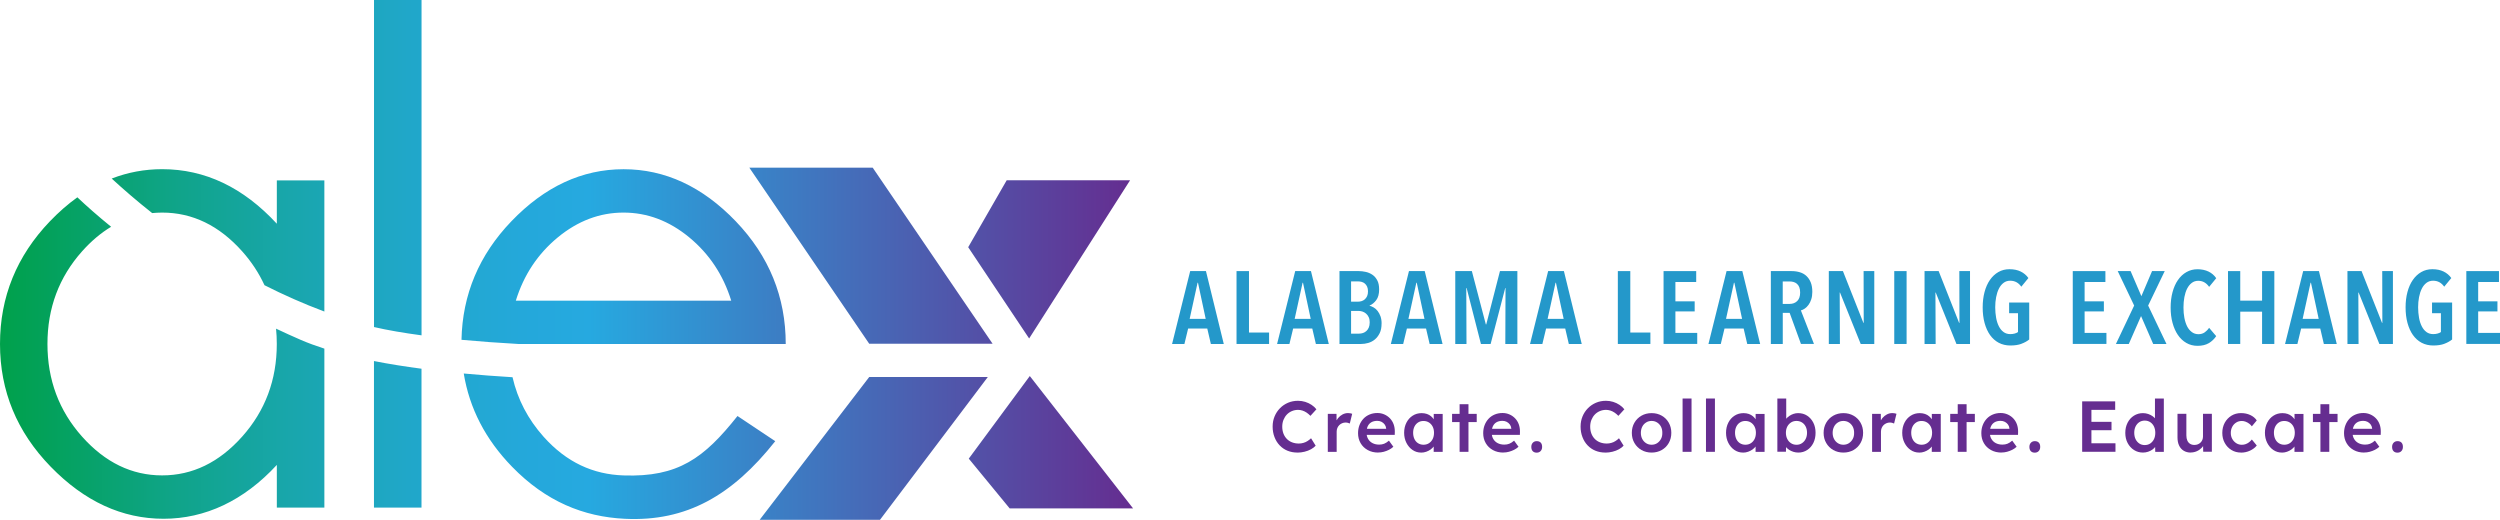<?xml version="1.0" encoding="UTF-8"?><svg xmlns="http://www.w3.org/2000/svg" xmlns:xlink="http://www.w3.org/1999/xlink" viewBox="0 0 605.87 125.97"><defs><style>.e{fill:url(#d);}.f{fill:#652d90;}.g{fill:#2498ca;}</style><linearGradient id="d" x1="0" y1="62.98" x2="274.61" y2="62.98" gradientTransform="matrix(1, 0, 0, 1, 0, 0)" gradientUnits="userSpaceOnUse"><stop offset="0" stop-color="#00a14b"/><stop offset=".03" stop-color="#02a156"/><stop offset=".15" stop-color="#0fa487"/><stop offset=".26" stop-color="#19a6ad"/><stop offset=".36" stop-color="#20a7c9"/><stop offset=".46" stop-color="#24a8da"/><stop offset=".52" stop-color="#26a9e0"/><stop offset="1" stop-color="#652d90"/></linearGradient></defs><g id="a"/><g id="b"><g id="c"><g><path class="e" d="M27.08,43.27c3.9-1.51,7.97-2.27,12.22-2.27,10.39,0,19.65,4.41,27.79,13.22v-10.5h11.52v31.78c-5.11-1.91-9.95-4.07-14.51-6.38-1.35-2.93-3.14-5.67-5.4-8.2-5.59-6.27-12.06-9.4-19.4-9.4-.82,0-1.62,.05-2.42,.12-3.75-2.96-7.03-5.81-9.8-8.36Zm84.76,39.09c.23-10.98,4.25-20.56,12.09-28.73,8.07-8.41,17.14-12.62,27.19-12.62s19.12,4.21,27.19,12.62c8.07,8.42,12.11,18.33,12.11,29.73H125.58c-4.73-.27-9.35-.6-13.74-1.01Zm13.19-9.5h52.18c-1.92-6.21-5.31-11.32-10.17-15.33-4.86-4.01-10.17-6.01-15.93-6.01s-11.07,2.01-15.93,6.01c-4.86,4.01-8.25,9.12-10.17,15.33Zm-22.87,8.42V0h-11.52V79.26c3.38,.78,7.27,1.44,11.52,2.01Zm-29.27,1.09c-2.06-.89-4.04-1.8-5.99-2.72,.12,1.21,.18,2.45,.18,3.71,0,8.7-2.8,16.18-8.39,22.45-5.59,6.27-12.06,9.4-19.4,9.4s-13.81-3.13-19.4-9.4c-5.59-6.27-8.39-13.75-8.39-22.45s2.8-16.18,8.39-22.45c2.21-2.48,4.56-4.46,7.04-5.95-3.23-2.62-5.96-5.04-8.18-7.14-2.29,1.64-4.5,3.57-6.65,5.81C4.04,62.04,0,71.95,0,83.36s4.09,21.32,12.28,29.74c8.19,8.42,17.31,12.62,27.36,12.62s19.43-4.35,27.45-13.05v10.34h11.52v-38.52c-2.05-.66-3.96-1.36-5.72-2.12Zm78.23,32.85c-7.34-.25-13.81-3.13-19.4-9.4-3.78-4.24-6.28-9.04-7.51-14.4-3.99-.24-7.95-.54-11.82-.9,1.38,8.45,5.27,15.98,11.7,22.59,8.19,8.42,17.32,12.14,27.36,12.62,14.89,.72,26.02-5.65,36.43-18.81l-9.15-6.1c-8.08,10.19-14.36,14.86-27.62,14.4Zm-60.49-27.71v35.5h11.52v-33.65c-4.02-.53-7.88-1.14-11.52-1.86Zm120.87-46.87h-29.9l29.05,42.66h29.9l-29.05-42.66Zm-27.41,85.34h29.17l26.14-34.62h-28.74l-26.56,34.62Zm50.55-66.07l14.77,22.12,24.46-38.34h-29.9l-9.33,16.22Zm10.06,63.3h29.9l-25.03-32.08-14.79,20.02,9.92,12.07Z"/><g><path class="f" d="M314.45,109.68c-.89,0-1.69-.15-2.43-.45s-1.37-.74-1.9-1.3c-.54-.56-.95-1.23-1.25-2.01s-.45-1.62-.45-2.54,.16-1.71,.47-2.46,.75-1.42,1.31-1.99c.56-.57,1.21-1.01,1.96-1.33s1.55-.47,2.43-.47c.59,0,1.17,.09,1.73,.26,.56,.17,1.07,.42,1.54,.73s.86,.67,1.17,1.07l-1.45,1.59c-.3-.31-.61-.58-.93-.79-.32-.21-.65-.38-1-.49-.34-.11-.7-.17-1.06-.17-.54,0-1.04,.1-1.51,.3-.47,.2-.88,.48-1.22,.84-.34,.36-.61,.79-.81,1.28-.2,.5-.3,1.05-.3,1.65s.1,1.18,.29,1.68c.19,.5,.47,.93,.82,1.29,.35,.36,.78,.64,1.27,.83,.5,.19,1.04,.29,1.63,.29,.38,0,.76-.05,1.12-.16,.36-.1,.7-.25,1-.45,.31-.19,.59-.42,.85-.67l1.12,1.8c-.28,.31-.65,.6-1.12,.86-.47,.26-.99,.46-1.56,.6s-1.15,.22-1.72,.22Z"/><path class="f" d="M321.79,109.5v-9.2h2.11l.03,2.93-.3-.66c.13-.47,.35-.88,.66-1.26,.31-.37,.68-.67,1.09-.88,.41-.21,.85-.32,1.3-.32,.2,0,.39,.02,.57,.05s.33,.08,.45,.12l-.58,2.36c-.13-.07-.29-.13-.47-.17-.19-.05-.37-.07-.56-.07-.29,0-.57,.06-.83,.17-.26,.11-.49,.26-.69,.46s-.35,.43-.46,.69c-.11,.26-.17,.56-.17,.88v4.91h-2.17Z"/><path class="f" d="M334.03,109.68c-.97,0-1.82-.2-2.56-.61s-1.32-.96-1.73-1.67c-.41-.7-.62-1.51-.62-2.42,0-.72,.12-1.38,.35-1.97,.23-.59,.56-1.11,.97-1.55,.41-.44,.91-.77,1.48-1.01,.58-.24,1.21-.36,1.89-.36,.61,0,1.17,.12,1.69,.35,.52,.23,.98,.55,1.36,.95,.38,.4,.68,.88,.88,1.43,.2,.55,.3,1.16,.29,1.81l-.02,.75h-7.46l-.4-1.47h6.06l-.28,.3v-.38c-.03-.36-.15-.68-.35-.95-.2-.27-.45-.49-.76-.65-.31-.16-.65-.24-1.02-.24-.57,0-1.05,.11-1.44,.33-.39,.22-.68,.54-.88,.95-.2,.41-.3,.93-.3,1.55s.12,1.11,.38,1.55c.25,.44,.61,.78,1.07,1.02s1,.36,1.62,.36c.43,0,.83-.07,1.19-.21,.36-.14,.75-.39,1.17-.75l1.07,1.48c-.31,.29-.67,.54-1.07,.74-.4,.2-.82,.36-1.27,.48s-.88,.17-1.31,.17Z"/><path class="f" d="M344.39,109.68c-.76,0-1.44-.21-2.06-.63s-1.11-.99-1.48-1.71c-.37-.72-.56-1.54-.56-2.46s.19-1.74,.56-2.46,.88-1.29,1.52-1.69c.64-.41,1.36-.61,2.17-.61,.46,0,.89,.07,1.27,.2,.38,.13,.72,.32,1.01,.57,.29,.25,.53,.52,.72,.84,.19,.31,.32,.65,.39,1.01l-.47-.12v-2.31h2.17v9.2h-2.18v-2.2l.51-.09c-.08,.31-.23,.62-.45,.92-.22,.3-.48,.56-.8,.79-.32,.23-.67,.41-1.07,.55-.39,.14-.81,.21-1.25,.21Zm.59-1.9c.5,0,.94-.12,1.33-.37,.38-.24,.68-.58,.9-1.02,.21-.44,.32-.94,.32-1.51s-.11-1.05-.32-1.48c-.22-.43-.52-.77-.9-1.01-.38-.24-.83-.37-1.33-.37s-.94,.12-1.32,.37c-.38,.25-.67,.58-.88,1.01-.21,.43-.31,.92-.31,1.48s.11,1.07,.31,1.51c.21,.44,.5,.78,.88,1.02,.38,.24,.82,.37,1.32,.37Z"/><path class="f" d="M351.91,102.29v-1.99h5.97v1.99h-5.97Zm1.82,7.21v-11.54h2.15v11.54h-2.15Z"/><path class="f" d="M364.36,109.68c-.97,0-1.82-.2-2.56-.61s-1.32-.96-1.73-1.67c-.41-.7-.62-1.51-.62-2.42,0-.72,.12-1.38,.35-1.97,.23-.59,.56-1.11,.97-1.55,.41-.44,.91-.77,1.48-1.01,.58-.24,1.21-.36,1.89-.36,.61,0,1.17,.12,1.69,.35,.52,.23,.98,.55,1.36,.95,.38,.4,.68,.88,.88,1.43,.2,.55,.3,1.16,.29,1.81l-.02,.75h-7.46l-.4-1.47h6.06l-.28,.3v-.38c-.03-.36-.15-.68-.35-.95-.2-.27-.45-.49-.76-.65-.31-.16-.65-.24-1.02-.24-.57,0-1.05,.11-1.44,.33-.39,.22-.68,.54-.88,.95-.2,.41-.3,.93-.3,1.55s.12,1.11,.38,1.55c.25,.44,.61,.78,1.07,1.02s1,.36,1.62,.36c.43,0,.83-.07,1.19-.21,.36-.14,.75-.39,1.17-.75l1.07,1.48c-.31,.29-.67,.54-1.07,.74-.4,.2-.82,.36-1.27,.48s-.88,.17-1.31,.17Z"/><path class="f" d="M372.42,109.7c-.42,0-.74-.12-.97-.37-.23-.24-.34-.59-.34-1.03,0-.41,.12-.74,.36-1,.24-.26,.56-.39,.95-.39,.42,0,.74,.12,.97,.36,.23,.24,.34,.58,.34,1.04,0,.41-.12,.74-.36,1-.24,.26-.56,.39-.95,.39Z"/><path class="f" d="M389.08,109.68c-.89,0-1.69-.15-2.43-.45s-1.37-.74-1.9-1.3c-.54-.56-.95-1.23-1.25-2.01s-.45-1.62-.45-2.54,.16-1.71,.47-2.46c.31-.76,.75-1.42,1.31-1.99,.56-.57,1.21-1.01,1.96-1.33s1.55-.47,2.43-.47c.59,0,1.17,.09,1.73,.26,.56,.17,1.07,.42,1.54,.73s.86,.67,1.17,1.07l-1.45,1.59c-.3-.31-.61-.58-.93-.79-.32-.21-.65-.38-1-.49-.34-.11-.7-.17-1.06-.17-.54,0-1.04,.1-1.51,.3-.47,.2-.88,.48-1.22,.84-.34,.36-.61,.79-.81,1.28-.2,.5-.3,1.05-.3,1.65s.1,1.18,.29,1.68c.19,.5,.47,.93,.82,1.29,.35,.36,.78,.64,1.27,.83,.5,.19,1.04,.29,1.63,.29,.38,0,.76-.05,1.12-.16,.36-.1,.7-.25,1-.45,.31-.19,.59-.42,.85-.67l1.12,1.8c-.28,.31-.65,.6-1.12,.86-.47,.26-.99,.46-1.56,.6s-1.15,.22-1.72,.22Z"/><path class="f" d="M400.27,109.68c-.92,0-1.74-.21-2.46-.62s-1.29-.98-1.71-1.7c-.42-.72-.63-1.54-.63-2.46s.21-1.74,.63-2.46c.42-.72,.99-1.29,1.71-1.7,.72-.41,1.54-.62,2.46-.62s1.72,.21,2.45,.62c.72,.41,1.29,.98,1.7,1.7s.62,1.54,.62,2.46-.21,1.74-.62,2.46c-.41,.72-.98,1.29-1.7,1.7-.72,.41-1.54,.62-2.45,.62Zm0-1.9c.5,0,.95-.13,1.34-.38,.39-.26,.7-.6,.93-1.03,.23-.43,.33-.92,.32-1.47,.01-.56-.1-1.05-.32-1.49-.23-.43-.54-.77-.93-1.02-.39-.25-.84-.38-1.34-.38s-.95,.12-1.35,.38c-.4,.25-.71,.59-.93,1.03-.22,.44-.33,.93-.33,1.48s.11,1.04,.33,1.47c.22,.43,.53,.77,.93,1.03,.4,.26,.85,.38,1.35,.38Z"/><path class="f" d="M407.77,109.5v-12.92h2.17v12.92h-2.17Z"/><path class="f" d="M413.44,109.5v-12.92h2.17v12.92h-2.17Z"/><path class="f" d="M422.4,109.68c-.76,0-1.44-.21-2.06-.63s-1.11-.99-1.48-1.71c-.37-.72-.56-1.54-.56-2.46s.19-1.74,.56-2.46,.88-1.29,1.52-1.69c.64-.41,1.36-.61,2.17-.61,.46,0,.89,.07,1.27,.2,.38,.13,.72,.32,1.01,.57,.29,.25,.53,.52,.72,.84,.19,.31,.32,.65,.39,1.01l-.47-.12v-2.31h2.17v9.2h-2.18v-2.2l.51-.09c-.08,.31-.23,.62-.45,.92-.22,.3-.48,.56-.8,.79-.32,.23-.67,.41-1.07,.55-.39,.14-.81,.21-1.25,.21Zm.59-1.9c.5,0,.94-.12,1.33-.37,.38-.24,.68-.58,.9-1.02,.21-.44,.32-.94,.32-1.51s-.11-1.05-.32-1.48c-.22-.43-.52-.77-.9-1.01-.38-.24-.83-.37-1.33-.37s-.94,.12-1.32,.37c-.38,.25-.67,.58-.88,1.01-.21,.43-.31,.92-.31,1.48s.11,1.07,.31,1.51c.21,.44,.5,.78,.88,1.02,.38,.24,.82,.37,1.32,.37Z"/><path class="f" d="M435.83,109.68c-.41,0-.81-.06-1.2-.18-.39-.12-.74-.29-1.06-.5-.31-.21-.58-.45-.79-.71s-.35-.53-.42-.79l.51-.23-.05,2.2h-2.08v-12.89h2.15v5.85l-.38-.17c.06-.28,.19-.54,.39-.79,.2-.25,.46-.48,.76-.68s.63-.37,1-.49c.36-.12,.73-.18,1.1-.18,.83,0,1.56,.2,2.19,.61,.63,.41,1.13,.97,1.5,1.69,.37,.72,.55,1.54,.55,2.46s-.18,1.76-.54,2.48c-.36,.72-.86,1.29-1.49,1.7-.63,.41-1.35,.62-2.14,.62Zm-.45-1.89c.49,0,.93-.12,1.31-.38,.38-.25,.69-.59,.91-1.03,.22-.44,.33-.94,.33-1.51s-.11-1.05-.32-1.48-.51-.77-.9-1.01c-.38-.24-.83-.37-1.33-.37s-.94,.12-1.33,.37c-.38,.25-.69,.58-.91,1.01-.22,.43-.33,.92-.33,1.48s.11,1.07,.33,1.51c.22,.44,.52,.78,.91,1.03,.38,.25,.83,.38,1.33,.38Z"/><path class="f" d="M446.75,109.68c-.92,0-1.74-.21-2.46-.62s-1.29-.98-1.71-1.7c-.42-.72-.63-1.54-.63-2.46s.21-1.74,.63-2.46c.42-.72,.99-1.29,1.71-1.7,.72-.41,1.54-.62,2.46-.62s1.72,.21,2.45,.62c.72,.41,1.29,.98,1.7,1.7s.62,1.54,.62,2.46-.21,1.74-.62,2.46c-.41,.72-.98,1.29-1.7,1.7-.72,.41-1.54,.62-2.45,.62Zm0-1.9c.5,0,.95-.13,1.34-.38,.39-.26,.7-.6,.93-1.03,.23-.43,.33-.92,.32-1.47,.01-.56-.1-1.05-.32-1.49-.23-.43-.54-.77-.93-1.02-.39-.25-.84-.38-1.34-.38s-.95,.12-1.35,.38c-.4,.25-.71,.59-.93,1.03-.22,.44-.33,.93-.33,1.48s.11,1.04,.33,1.47c.22,.43,.53,.77,.93,1.03,.4,.26,.85,.38,1.35,.38Z"/><path class="f" d="M453.7,109.5v-9.2h2.11l.03,2.93-.3-.66c.13-.47,.35-.88,.66-1.26,.31-.37,.68-.67,1.09-.88,.41-.21,.85-.32,1.3-.32,.2,0,.39,.02,.57,.05s.33,.08,.45,.12l-.58,2.36c-.13-.07-.29-.13-.47-.17-.19-.05-.37-.07-.56-.07-.29,0-.57,.06-.83,.17-.26,.11-.49,.26-.69,.46s-.35,.43-.46,.69c-.11,.26-.17,.56-.17,.88v4.91h-2.17Z"/><path class="f" d="M465.1,109.68c-.76,0-1.44-.21-2.06-.63s-1.11-.99-1.48-1.71c-.37-.72-.56-1.54-.56-2.46s.19-1.74,.56-2.46,.88-1.29,1.52-1.69c.64-.41,1.36-.61,2.17-.61,.46,0,.89,.07,1.27,.2,.38,.13,.72,.32,1.01,.57,.29,.25,.53,.52,.72,.84,.19,.31,.32,.65,.39,1.01l-.47-.12v-2.31h2.17v9.2h-2.18v-2.2l.51-.09c-.08,.31-.23,.62-.45,.92-.22,.3-.48,.56-.8,.79-.32,.23-.67,.41-1.07,.55-.39,.14-.81,.21-1.25,.21Zm.59-1.9c.5,0,.94-.12,1.33-.37,.38-.24,.68-.58,.9-1.02,.21-.44,.32-.94,.32-1.51s-.11-1.05-.32-1.48c-.22-.43-.52-.77-.9-1.01-.38-.24-.83-.37-1.33-.37s-.94,.12-1.32,.37c-.38,.25-.67,.58-.88,1.01-.21,.43-.31,.92-.31,1.48s.11,1.07,.31,1.51c.21,.44,.5,.78,.88,1.02,.38,.24,.82,.37,1.32,.37Z"/><path class="f" d="M472.63,102.29v-1.99h5.97v1.99h-5.97Zm1.82,7.21v-11.54h2.15v11.54h-2.15Z"/><path class="f" d="M485.08,109.68c-.97,0-1.82-.2-2.56-.61s-1.32-.96-1.73-1.67c-.41-.7-.62-1.51-.62-2.42,0-.72,.12-1.38,.35-1.97,.23-.59,.56-1.11,.97-1.55,.41-.44,.91-.77,1.48-1.01,.58-.24,1.21-.36,1.89-.36,.61,0,1.17,.12,1.69,.35,.52,.23,.98,.55,1.36,.95,.38,.4,.68,.88,.88,1.43,.2,.55,.3,1.16,.29,1.81l-.02,.75h-7.46l-.4-1.47h6.06l-.28,.3v-.38c-.03-.36-.15-.68-.35-.95-.2-.27-.45-.49-.76-.65-.31-.16-.65-.24-1.02-.24-.57,0-1.05,.11-1.44,.33-.39,.22-.68,.54-.88,.95-.2,.41-.3,.93-.3,1.55s.12,1.11,.38,1.55c.25,.44,.61,.78,1.07,1.02s1,.36,1.62,.36c.43,0,.83-.07,1.19-.21,.36-.14,.75-.39,1.17-.75l1.07,1.48c-.31,.29-.67,.54-1.07,.74-.4,.2-.82,.36-1.27,.48s-.88,.17-1.31,.17Z"/><path class="f" d="M493.13,109.7c-.42,0-.74-.12-.97-.37-.23-.24-.34-.59-.34-1.03,0-.41,.12-.74,.36-1,.24-.26,.56-.39,.95-.39,.42,0,.74,.12,.97,.36,.23,.24,.34,.58,.34,1.04,0,.41-.12,.74-.36,1-.24,.26-.56,.39-.95,.39Z"/><path class="f" d="M504.61,109.5v-12.23h8v2.06h-5.76v8.1h5.83v2.06h-8.07Zm1.05-5.24v-2.03h6.06v2.03h-6.06Z"/><path class="f" d="M519.36,109.68c-.82,0-1.55-.21-2.19-.62-.65-.41-1.16-.98-1.54-1.69-.38-.72-.57-1.54-.57-2.47s.19-1.74,.56-2.46c.37-.72,.88-1.29,1.53-1.7,.65-.41,1.38-.62,2.19-.62,.44,0,.87,.07,1.28,.21,.41,.14,.78,.33,1.11,.57,.33,.24,.58,.5,.78,.79,.19,.29,.3,.59,.32,.91l-.58,.07v-6.08h2.15v12.92h-2.08l-.05-2.17,.42,.04c-.01,.29-.11,.57-.31,.84-.19,.27-.44,.51-.74,.73-.3,.22-.66,.4-1.06,.53s-.81,.2-1.23,.2Zm.42-1.82c.5,0,.94-.13,1.33-.38,.38-.26,.68-.6,.9-1.05,.21-.44,.32-.95,.32-1.54s-.11-1.08-.32-1.53c-.22-.45-.52-.8-.9-1.05-.38-.25-.83-.38-1.33-.38s-.94,.12-1.33,.38c-.38,.25-.68,.6-.9,1.05s-.32,.96-.32,1.53,.11,1.09,.32,1.54c.22,.44,.52,.79,.9,1.05,.38,.26,.83,.38,1.33,.38Z"/><path class="f" d="M530.94,109.68c-.66,0-1.24-.15-1.73-.45s-.86-.72-1.12-1.28c-.26-.55-.38-1.21-.38-1.98v-5.68h2.15v5.22c0,.49,.08,.91,.23,1.25,.15,.34,.37,.61,.66,.79s.64,.28,1.05,.28c.3,0,.58-.05,.83-.15,.25-.1,.47-.24,.66-.42s.33-.4,.44-.65c.1-.25,.16-.52,.16-.81v-5.52h2.15v9.2h-2.1l-.04-1.92,.38-.21c-.14,.44-.38,.84-.71,1.18-.33,.34-.72,.62-1.18,.82-.45,.2-.94,.31-1.45,.31Z"/><path class="f" d="M543.1,109.68c-.86,0-1.64-.21-2.32-.63-.69-.42-1.23-.99-1.62-1.71-.4-.72-.59-1.54-.59-2.44s.2-1.72,.59-2.45c.4-.72,.94-1.29,1.62-1.71,.69-.42,1.46-.63,2.32-.63s1.58,.16,2.25,.47c.67,.31,1.2,.75,1.57,1.31l-1.19,1.43c-.17-.24-.4-.47-.66-.66-.27-.2-.55-.35-.86-.47-.3-.12-.61-.17-.91-.17-.51,0-.97,.12-1.37,.38-.4,.25-.72,.59-.95,1.03-.23,.44-.35,.93-.35,1.48s.12,1.04,.36,1.47c.24,.43,.56,.77,.97,1.03s.86,.38,1.36,.38c.3,0,.6-.05,.88-.15,.29-.1,.56-.24,.81-.43,.26-.19,.49-.42,.72-.7l1.19,1.45c-.4,.51-.94,.93-1.63,1.25-.69,.32-1.42,.48-2.19,.48Z"/><path class="f" d="M553,109.68c-.76,0-1.44-.21-2.06-.63s-1.11-.99-1.48-1.71c-.37-.72-.56-1.54-.56-2.46s.19-1.74,.56-2.46,.88-1.29,1.52-1.69c.64-.41,1.36-.61,2.17-.61,.46,0,.89,.07,1.27,.2,.38,.13,.72,.32,1.01,.57,.29,.25,.53,.52,.72,.84,.19,.31,.32,.65,.39,1.01l-.47-.12v-2.31h2.17v9.2h-2.18v-2.2l.51-.09c-.08,.31-.23,.62-.45,.92-.22,.3-.48,.56-.8,.79-.32,.23-.67,.41-1.07,.55-.39,.14-.81,.21-1.25,.21Zm.59-1.9c.5,0,.94-.12,1.33-.37,.38-.24,.68-.58,.9-1.02,.21-.44,.32-.94,.32-1.51s-.11-1.05-.32-1.48c-.22-.43-.52-.77-.9-1.01-.38-.24-.83-.37-1.33-.37s-.94,.12-1.32,.37c-.38,.25-.67,.58-.88,1.01-.21,.43-.31,.92-.31,1.48s.11,1.07,.31,1.51c.21,.44,.5,.78,.88,1.02,.38,.24,.82,.37,1.32,.37Z"/><path class="f" d="M560.53,102.29v-1.99h5.97v1.99h-5.97Zm1.82,7.21v-11.54h2.15v11.54h-2.15Z"/><path class="f" d="M572.98,109.68c-.97,0-1.82-.2-2.56-.61s-1.32-.96-1.73-1.67c-.41-.7-.62-1.51-.62-2.42,0-.72,.12-1.38,.35-1.97,.23-.59,.56-1.11,.97-1.55,.41-.44,.91-.77,1.48-1.01,.58-.24,1.21-.36,1.89-.36,.61,0,1.17,.12,1.69,.35,.52,.23,.98,.55,1.36,.95,.38,.4,.68,.88,.88,1.43,.2,.55,.3,1.16,.29,1.81l-.02,.75h-7.46l-.4-1.47h6.06l-.28,.3v-.38c-.03-.36-.15-.68-.35-.95-.2-.27-.45-.49-.76-.65-.31-.16-.65-.24-1.02-.24-.57,0-1.05,.11-1.44,.33-.39,.22-.68,.54-.88,.95-.2,.41-.3,.93-.3,1.55s.12,1.11,.38,1.55c.25,.44,.61,.78,1.07,1.02s1,.36,1.62,.36c.43,0,.83-.07,1.19-.21,.36-.14,.75-.39,1.17-.75l1.07,1.48c-.31,.29-.67,.54-1.07,.74-.4,.2-.82,.36-1.27,.48s-.88,.17-1.31,.17Z"/><path class="f" d="M581.03,109.7c-.42,0-.74-.12-.97-.37-.23-.24-.34-.59-.34-1.03,0-.41,.12-.74,.36-1,.24-.26,.56-.39,.95-.39,.42,0,.74,.12,.97,.36,.23,.24,.34,.58,.34,1.04,0,.41-.12,.74-.36,1-.24,.26-.56,.39-.95,.39Z"/></g><g><path class="g" d="M293.45,83.36l-.87-3.74h-4.64l-.9,3.74h-2.99l4.39-17.66h3.82l4.32,17.66h-3.12Zm-3.12-14.84h-.1l-1.92,8.76h3.89l-1.87-8.76Z"/><path class="g" d="M299.67,83.36v-17.66h3.02v14.89h4.87v2.77h-7.88Z"/><path class="g" d="M318.9,83.36l-.87-3.74h-4.64l-.9,3.74h-2.99l4.39-17.66h3.82l4.32,17.66h-3.12Zm-3.12-14.84h-.1l-1.92,8.76h3.89l-1.87-8.76Z"/><path class="g" d="M334.82,78.42c0,.93-.15,1.71-.46,2.33s-.7,1.13-1.17,1.52c-.47,.39-1.01,.67-1.6,.84-.59,.17-1.17,.25-1.73,.25h-5.24v-17.66h4.69c.51,0,1.06,.06,1.65,.19,.58,.12,1.11,.35,1.6,.67s.88,.77,1.2,1.35c.32,.57,.47,1.32,.47,2.23,0,1.1-.23,1.96-.7,2.59-.47,.63-1.01,1.07-1.62,1.32v.05c.33,.08,.67,.22,1.01,.42s.65,.48,.94,.84c.28,.36,.51,.79,.7,1.3,.18,.51,.27,1.09,.27,1.76Zm-3.29-7.81c0-.45-.07-.83-.21-1.14-.14-.31-.32-.56-.55-.75-.22-.19-.48-.33-.78-.41-.3-.08-.6-.12-.92-.12h-1.64v4.92h1.69c.3,0,.59-.05,.88-.14s.54-.24,.77-.44c.22-.2,.41-.46,.55-.77,.14-.32,.21-.7,.21-1.15Zm.42,7.56c0-.52-.08-.95-.25-1.31-.17-.36-.38-.65-.65-.87s-.55-.39-.87-.49c-.31-.1-.63-.15-.94-.15h-1.81v5.51h1.88c.36,0,.7-.05,1.02-.16,.31-.11,.59-.27,.83-.5,.24-.22,.43-.5,.57-.84,.14-.33,.21-.73,.21-1.2Z"/><path class="g" d="M346.47,83.36l-.87-3.74h-4.64l-.9,3.74h-2.99l4.39-17.66h3.82l4.32,17.66h-3.12Zm-3.12-14.84h-.1l-1.92,8.76h3.89l-1.87-8.76Z"/><path class="g" d="M364.81,83.36l.05-13.57h-.07l-3.54,13.57h-2.35l-3.47-13.57h-.08l.05,13.57h-2.72v-17.66h4.02l3.39,12.92h.1l3.32-12.92h4.22v17.66h-2.92Z"/><path class="g" d="M380.2,83.36l-.87-3.74h-4.64l-.9,3.74h-2.99l4.39-17.66h3.82l4.32,17.66h-3.12Zm-3.12-14.84h-.1l-1.92,8.76h3.89l-1.87-8.76Z"/><path class="g" d="M392.08,83.36v-17.66h3.02v14.89h4.87v2.77h-7.88Z"/><path class="g" d="M403.16,83.36v-17.66h7.91v2.64h-5.04v4.69h4.67v2.44h-4.67v5.21h5.29v2.67h-8.16Z"/><path class="g" d="M423.44,83.36l-.87-3.74h-4.64l-.9,3.74h-2.99l4.39-17.66h3.82l4.32,17.66h-3.12Zm-3.12-14.84h-.1l-1.92,8.76h3.89l-1.87-8.76Z"/><path class="g" d="M436.46,83.36l-2.74-7.53h-1.67v7.53h-2.89v-17.66h5.04c.73,0,1.41,.1,2.02,.29,.62,.19,1.14,.49,1.58,.91,.44,.42,.79,.94,1.04,1.57,.25,.63,.37,1.39,.37,2.27,0,.68-.09,1.28-.26,1.81-.17,.52-.39,.97-.66,1.33-.27,.37-.56,.66-.89,.89-.32,.22-.64,.38-.96,.46l3.17,8.13h-3.14Zm-.2-12.47c0-.53-.08-.97-.22-1.32s-.35-.62-.59-.82c-.24-.2-.51-.34-.81-.42-.3-.08-.6-.12-.9-.12h-1.7v5.44h1.7c.73,0,1.33-.23,1.81-.69,.47-.46,.71-1.14,.71-2.06Z"/><path class="g" d="M450.94,83.36l-5.02-12.47h-.07l.05,12.47h-2.69v-17.66h3.42l4.96,12.55h.08l-.03-12.55h2.59v17.66h-3.29Z"/><path class="g" d="M459.07,83.36v-17.66h2.99v17.66h-2.99Z"/><path class="g" d="M474.14,83.36l-5.02-12.47h-.07l.05,12.47h-2.69v-17.66h3.42l4.96,12.55h.08l-.03-12.55h2.59v17.66h-3.29Z"/><path class="g" d="M489.87,83.33c-.74,.27-1.63,.4-2.66,.4s-1.99-.22-2.82-.66-1.53-1.07-2.11-1.88c-.57-.81-1.01-1.79-1.32-2.92-.31-1.13-.46-2.39-.46-3.77s.15-2.59,.45-3.72c.3-1.13,.73-2.11,1.3-2.93s1.25-1.46,2.05-1.92c.8-.46,1.7-.69,2.69-.69,1.05,0,1.95,.19,2.72,.56,.76,.37,1.39,.9,1.87,1.58l-1.72,2.1c-.67-.96-1.56-1.45-2.69-1.45-.62,0-1.15,.17-1.61,.52-.46,.35-.84,.82-1.13,1.41-.3,.59-.52,1.28-.67,2.06s-.22,1.6-.22,2.47,.08,1.74,.22,2.53,.37,1.48,.67,2.07c.3,.59,.68,1.05,1.13,1.38,.46,.33,1,.5,1.63,.5,.4,0,.76-.05,1.08-.14,.32-.09,.59-.21,.79-.36v-4.57h-2.15v-2.59h4.87v8.96c-.53,.43-1.17,.78-1.91,1.05Z"/><path class="g" d="M502.33,83.36v-17.66h7.91v2.64h-5.04v4.69h4.67v2.44h-4.67v5.21h5.29v2.67h-8.16Z"/><path class="g" d="M521.82,83.36l-2.94-6.76-2.97,6.76h-3.12l4.42-9.31-3.99-8.36h3.12l2.62,6.09,2.59-6.09h3.07l-4.02,8.36,4.44,9.31h-3.22Z"/><path class="g" d="M535.3,83.16c-.72,.43-1.63,.65-2.73,.65-1,0-1.9-.23-2.71-.7-.81-.47-1.49-1.11-2.05-1.93-.56-.82-.99-1.8-1.3-2.93-.31-1.13-.46-2.37-.46-3.72s.15-2.59,.46-3.73c.31-1.14,.74-2.12,1.31-2.94s1.25-1.46,2.06-1.92c.81-.46,1.7-.69,2.68-.69s1.9,.19,2.67,.56c.77,.37,1.39,.91,1.87,1.61l-1.72,2.1c-.68-.98-1.56-1.47-2.64-1.47-.6,0-1.12,.17-1.57,.51s-.82,.8-1.12,1.38c-.3,.58-.52,1.27-.67,2.06-.15,.79-.22,1.63-.22,2.53s.07,1.72,.22,2.51c.15,.79,.38,1.48,.67,2.06,.3,.58,.68,1.04,1.14,1.38,.46,.34,.99,.51,1.61,.51,.58,0,1.08-.15,1.51-.45,.42-.3,.78-.67,1.06-1.1l1.72,2.02c-.47,.7-1.06,1.26-1.78,1.7Z"/><path class="g" d="M548.21,83.36v-7.83h-5.29v7.83h-2.97v-17.66h2.97v7.16h5.29v-7.16h2.97v17.66h-2.97Z"/><path class="g" d="M563.18,83.36l-.87-3.74h-4.64l-.9,3.74h-2.99l4.39-17.66h3.82l4.32,17.66h-3.12Zm-3.12-14.84h-.1l-1.92,8.76h3.89l-1.87-8.76Z"/><path class="g" d="M576.63,83.36l-5.02-12.47h-.07l.05,12.47h-2.69v-17.66h3.42l4.96,12.55h.08l-.03-12.55h2.59v17.66h-3.29Z"/><path class="g" d="M592.36,83.33c-.74,.27-1.63,.4-2.66,.4s-1.99-.22-2.82-.66-1.53-1.07-2.11-1.88c-.57-.81-1.01-1.79-1.32-2.92-.31-1.13-.46-2.39-.46-3.77s.15-2.59,.45-3.72c.3-1.13,.73-2.11,1.3-2.93s1.25-1.46,2.05-1.92c.8-.46,1.7-.69,2.69-.69,1.05,0,1.95,.19,2.72,.56,.76,.37,1.39,.9,1.87,1.58l-1.72,2.1c-.67-.96-1.56-1.45-2.69-1.45-.62,0-1.15,.17-1.61,.52-.46,.35-.84,.82-1.13,1.41-.3,.59-.52,1.28-.67,2.06s-.22,1.6-.22,2.47,.08,1.74,.22,2.53,.37,1.48,.67,2.07c.3,.59,.68,1.05,1.13,1.38,.46,.33,1,.5,1.63,.5,.4,0,.76-.05,1.08-.14,.32-.09,.59-.21,.79-.36v-4.57h-2.15v-2.59h4.87v8.96c-.53,.43-1.17,.78-1.91,1.05Z"/><path class="g" d="M597.71,83.36v-17.66h7.91v2.64h-5.04v4.69h4.67v2.44h-4.67v5.21h5.29v2.67h-8.16Z"/></g></g></g></g></svg>